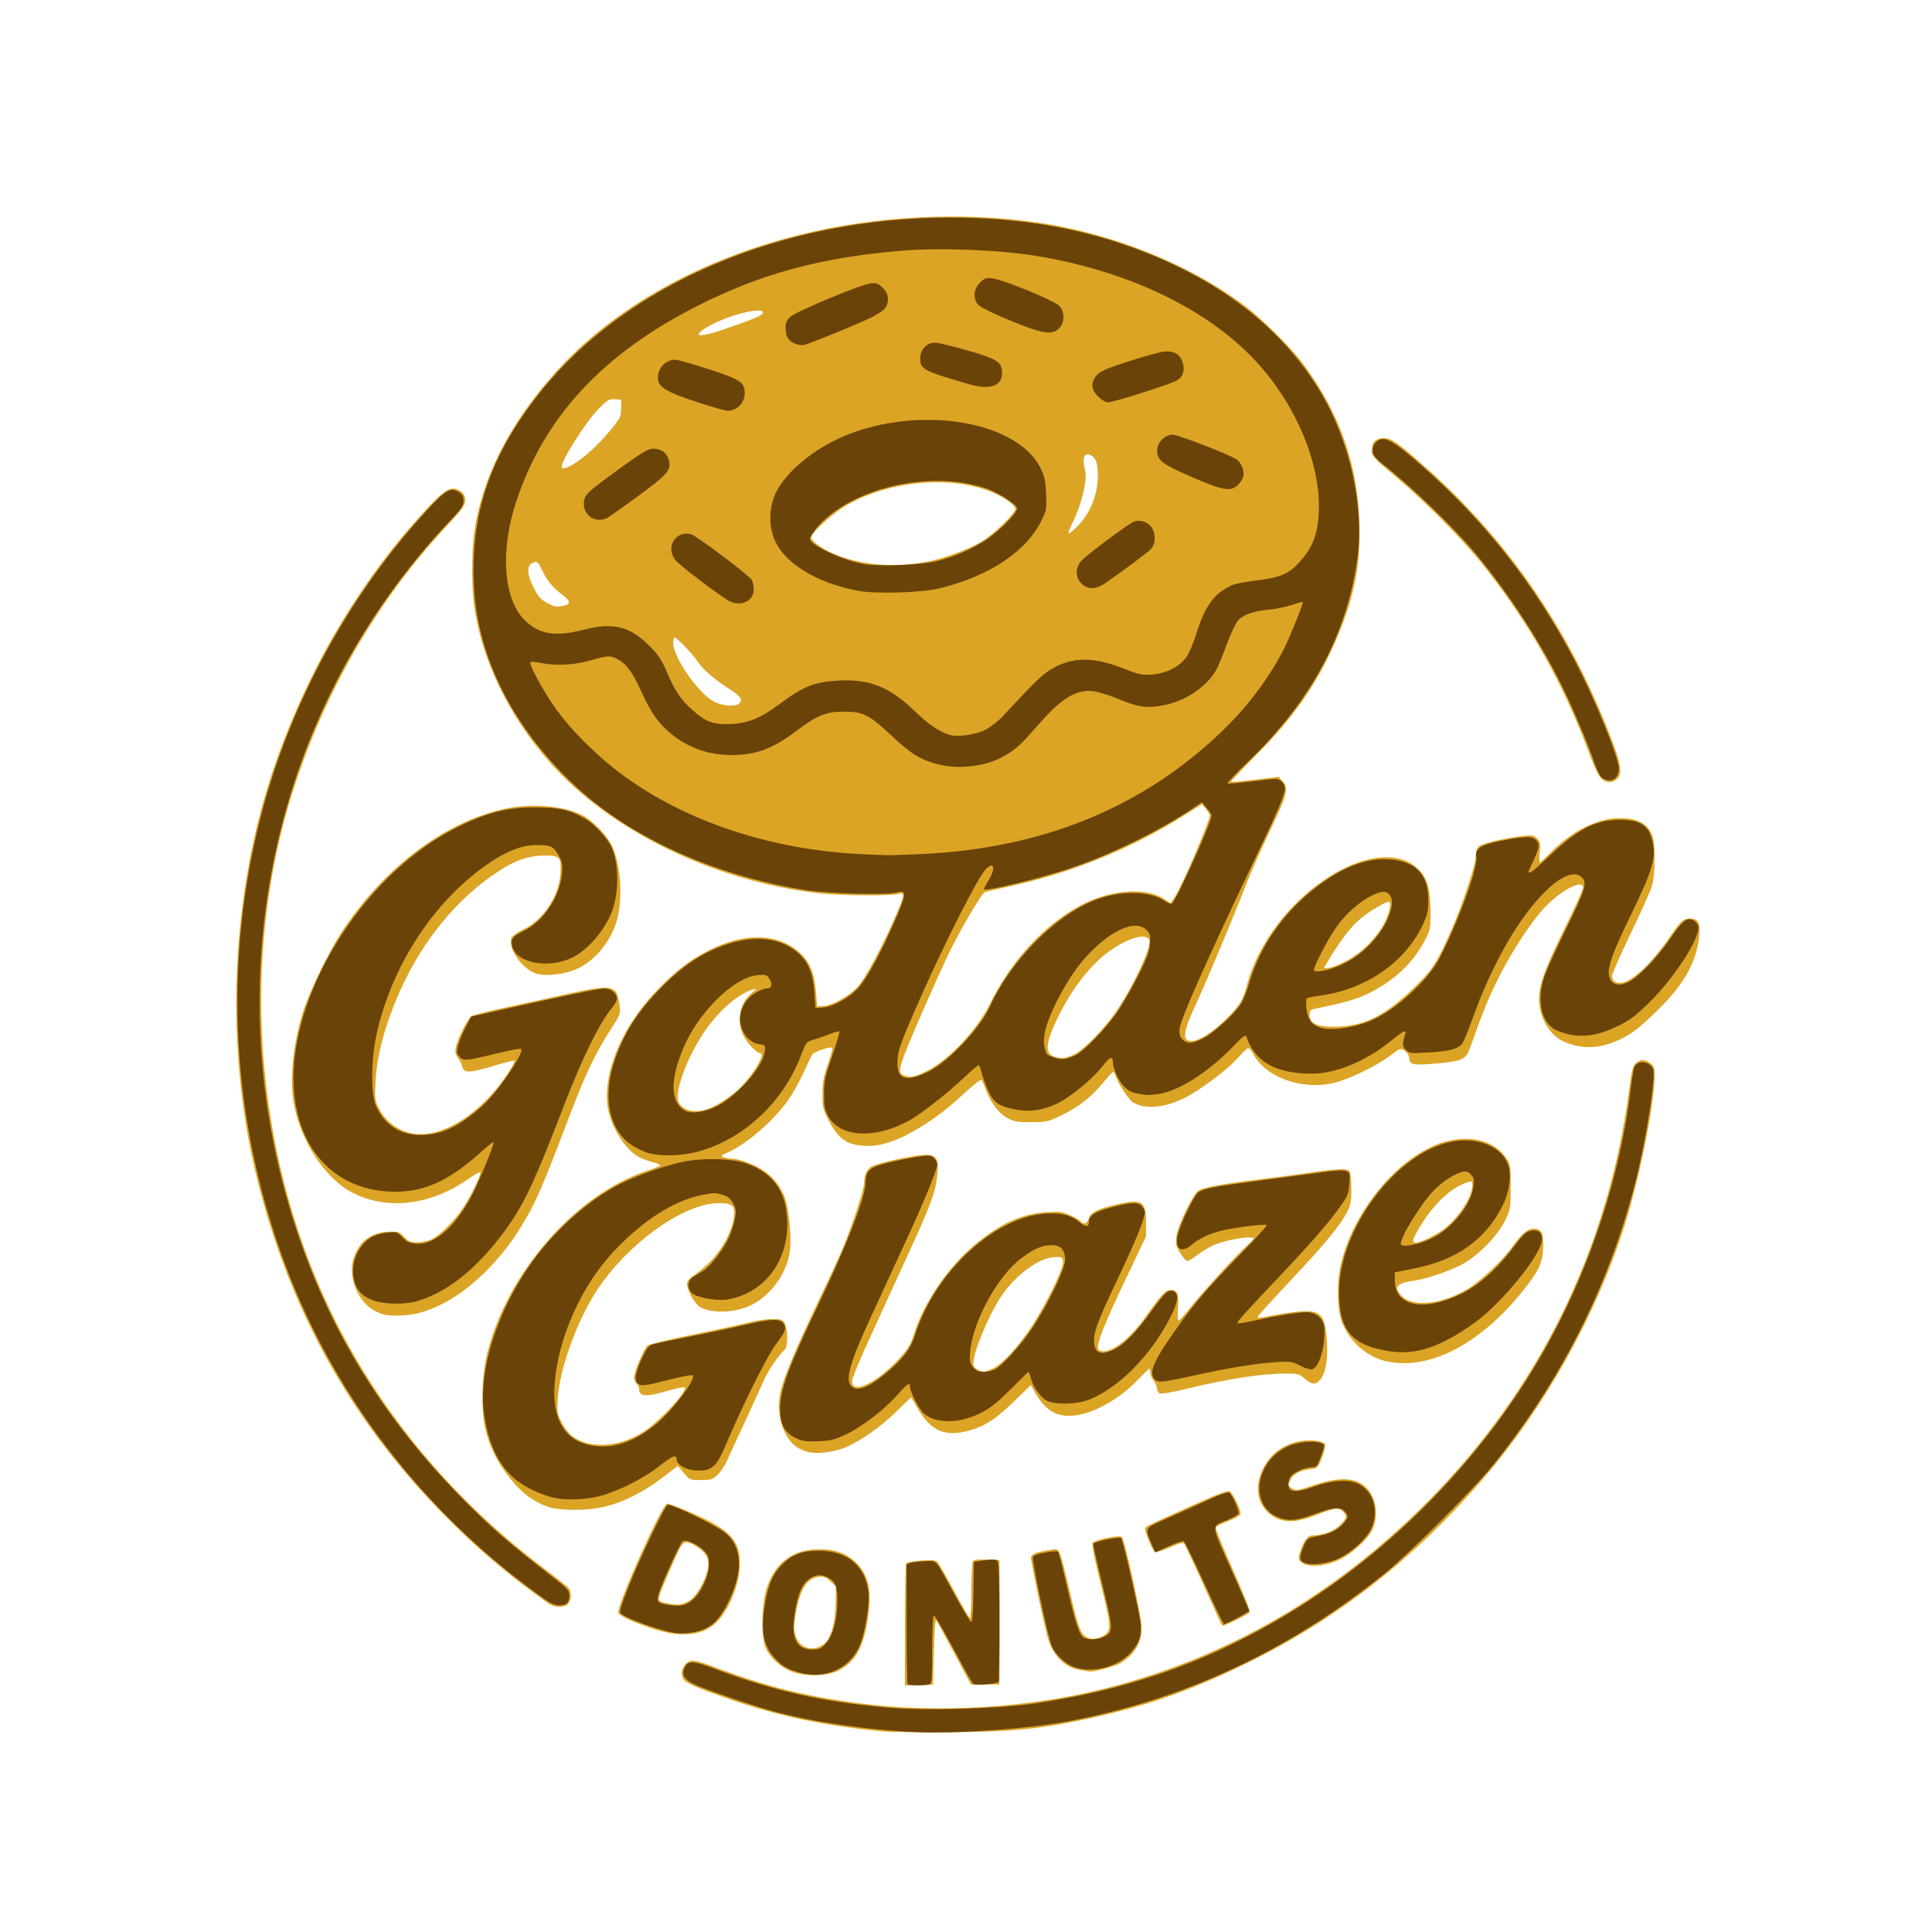 <?xml version="1.0" encoding="UTF-8" standalone="no"?>
<!-- Created with Inkscape (http://www.inkscape.org/) -->

<svg
   width="300mm"
   height="300mm"
   viewBox="0 0 300 300"
   version="1.1"
   id="svg1"
   xml:space="preserve"
   xmlns="http://www.w3.org/2000/svg"
   xmlns:svg="http://www.w3.org/2000/svg"><defs
     id="defs1" /><g
     id="layer1"
     style="display:inline"><g
       id="g1089347"
       style="display:inline"><path
         style="display:inline;fill:#dca424"
         d="m 136.942,268.84 c -8.88,-0.86 -15.936,-2.337 -23.438,-4.907 -4.456,-1.526 -6.565,-2.39 -7.166,-2.934 -0.96,-0.869 -0.375,-2.773 0.955,-3.107 0.441,-0.111 1.558,0.175 3.38,0.865 8.195,3.102 14.121,4.598 22.645,5.717 12.351,1.621 26.441,0.752 38.682,-2.387 18.618,-4.774 35.235,-14.416 49.487,-28.716 17.442,-17.501 28.178,-39.323 31.458,-63.944 0.442,-3.316 0.606,-3.972 1.092,-4.365 0.315,-0.255 0.732,-0.463 0.927,-0.463 0.76,0 1.723,0.65 1.878,1.268 0.625,2.492 -1.896,15.981 -4.561,24.397 -4.438,14.017 -12.455,28.332 -22.15,39.555 -10.601,12.27 -22.491,21.547 -36.303,28.325 -9.267,4.547 -16.124,6.912 -26.023,8.972 -6.736,1.402 -10.628,1.767 -19.883,1.864 -4.729,0.05 -9.671,-0.014 -10.98,-0.141 z m 3.576,-16.454 c 0.002,-5.136 0.091,-9.469 0.198,-9.629 0.107,-0.161 1.169,-0.357 2.36,-0.437 1.805,-0.121 2.229,-0.072 2.545,0.292 0.209,0.24 1.361,2.254 2.56,4.474 1.199,2.22 2.286,4.103 2.416,4.183 0.134,0.083 0.237,-1.714 0.24,-4.169 0.002,-2.373 0.102,-4.47 0.222,-4.658 0.154,-0.243 0.789,-0.32 2.179,-0.265 l 1.961,0.079 v 9.657 9.657 h -2.216 -2.216 l -2.547,-4.767 c -1.401,-2.622 -2.666,-4.943 -2.812,-5.159 -0.183,-0.271 -0.306,1.204 -0.397,4.767 l -0.132,5.159 -2.183,0.077 -2.183,0.077 z m -17.673,7.144 c -1.619,-0.638 -3.164,-2.034 -3.905,-3.528 -0.776,-1.566 -0.73,-6.663 0.085,-9.292 1.176,-3.793 3.756,-5.905 7.478,-6.121 2.583,-0.15 4.51,0.39 6.023,1.685 2.279,1.95 2.926,4.45 2.279,8.804 -0.709,4.777 -1.95,7 -4.663,8.352 -1.811,0.902 -5.145,0.948 -7.297,0.1 z m 5.427,-4.579 c 0.891,-1.019 1.461,-3.365 1.495,-6.158 l 0.031,-2.475 -0.896,-0.803 c -0.751,-0.673 -1.047,-0.779 -1.827,-0.652 -1.828,0.297 -2.829,1.9 -3.481,5.577 -0.388,2.188 -0.349,3.049 0.185,4.119 0.835,1.672 3.194,1.878 4.493,0.392 z m 39.402,4.357 c -2.475,-0.415 -4.302,-2.337 -5.081,-5.345 -0.67,-2.587 -2.5,-11.365 -2.5,-11.991 0,-0.66 0.657,-0.942 3.1,-1.326 1.402,-0.221 1.266,-0.529 2.983,6.758 1.418,6.02 1.73,6.704 3.198,7.027 1.016,0.223 2.584,-0.543 2.79,-1.362 0.224,-0.892 -0.007,-2.161 -1.464,-8.035 -0.816,-3.293 -1.191,-5.27 -1.036,-5.466 0.386,-0.486 4.188,-1.253 4.527,-0.914 0.468,0.468 3.094,12.45 3.097,14.13 0.004,2.291 -1.102,4.118 -3.324,5.491 -0.764,0.472 -4.021,1.348 -4.744,1.275 -0.146,-0.015 -0.842,-0.123 -1.547,-0.242 z m -66.51,-6.465 c -2.838,-0.958 -4.846,-1.869 -5.146,-2.337 -0.458,-0.714 6.611,-16.644 7.545,-17.002 0.369,-0.142 5.558,2.073 7.435,3.173 2.886,1.691 3.884,3.249 3.901,6.088 0.016,2.812 -1.424,6.66 -3.287,8.782 -2.153,2.452 -5.714,2.894 -10.448,1.297 z m 6.11,-4.458 c 0.958,-0.731 2.091,-2.677 2.539,-4.361 0.45,-1.693 -0.001,-2.81 -1.526,-3.777 -2,-1.268 -2.19,-1.165 -3.567,1.942 -2.118,4.779 -2.611,6.084 -2.385,6.31 0.369,0.369 2.273,0.744 3.213,0.633 0.486,-0.058 1.263,-0.394 1.727,-0.747 z m 81.775,2.535 c -1.398,-3.171 -4.902,-10.797 -5.125,-11.154 -0.192,-0.307 -0.582,-0.219 -2.219,0.5 -1.092,0.48 -2.155,0.808 -2.361,0.728 -0.349,-0.134 -1.524,-2.909 -1.524,-3.599 0,-0.343 0.146,-0.416 7.529,-3.728 4.113,-1.845 5.36,-2.302 5.643,-2.067 0.505,0.419 1.645,2.725 1.645,3.327 0,0.367 -0.485,0.691 -1.866,1.247 -1.026,0.413 -1.93,0.855 -2.009,0.982 -0.079,0.127 1.126,3.08 2.678,6.563 1.551,3.483 2.736,6.469 2.633,6.635 -0.167,0.271 -3.823,2.086 -4.2,2.086 -0.084,0 -0.455,-0.685 -0.824,-1.521 z M 85.084,248.947 C 78.629,244.332 73.8,240.206 68.544,234.815 54.289,220.191 44.828,203.041 39.862,182.816 c -5.082,-20.697 -4.014,-44.402 2.895,-64.254 5.185,-14.898 13.23,-28.447 23.452,-39.498 2.77,-2.994 3.77,-3.596 4.956,-2.983 0.417,0.216 0.832,0.585 0.923,0.82 0.45,1.173 0.139,1.737 -2.509,4.554 -10.406,11.066 -18.456,24.648 -23.56,39.752 -9.549,28.255 -6.411,61.848 8.214,87.947 7.422,13.244 17.507,24.739 30.012,34.206 2.063,1.562 3.896,3.023 4.073,3.248 0.486,0.616 0.406,1.985 -0.145,2.484 -0.667,0.604 -2.136,0.534 -3.088,-0.146 z m 117.277,-6.167 c -0.84,-0.473 -0.874,-0.706 -0.324,-2.265 0.481,-1.363 1.09,-2.097 1.741,-2.097 1.582,0 3.33,-0.652 4.271,-1.592 1.144,-1.143 1.194,-1.381 0.446,-2.129 -0.647,-0.647 -1.27,-0.563 -4.095,0.554 -3.381,1.337 -5.532,1.277 -7.29,-0.203 -1.907,-1.604 -2.315,-4.196 -1.074,-6.819 1.186,-2.506 3.354,-4.088 6.171,-4.5 1.523,-0.223 3.384,0.066 3.571,0.554 0.077,0.2 -0.145,1.111 -0.494,2.024 -0.626,1.643 -0.646,1.662 -1.812,1.814 -1.603,0.209 -2.6,0.734 -3.05,1.604 -0.486,0.939 -0.486,0.936 0.236,1.409 0.566,0.371 0.824,0.331 3.359,-0.523 4.66,-1.569 7.432,-1.137 8.913,1.391 0.883,1.507 0.972,3.865 0.207,5.468 -0.745,1.559 -3.12,3.742 -5.119,4.704 -2.09,1.006 -4.49,1.262 -5.659,0.604 z M 85.061,233.967 c -2.251,-0.778 -4.046,-2.124 -5.814,-4.36 -2.064,-2.61 -3.135,-4.717 -3.853,-7.578 -0.746,-2.973 -0.614,-8.458 0.29,-12.028 3.172,-12.539 13.801,-24.619 24.833,-28.222 0.971,-0.317 1.862,-0.665 1.981,-0.773 0.119,-0.108 -0.344,-0.337 -1.028,-0.509 -0.684,-0.172 -1.691,-0.541 -2.238,-0.82 -1.821,-0.929 -3.918,-3.952 -4.651,-6.704 -1.425,-5.35 1.674,-13.292 7.537,-19.316 2.831,-2.909 4.705,-4.372 7.508,-5.86 5.659,-3.005 10.91,-2.997 14.438,0.023 1.587,1.358 2.389,3.21 2.627,6.067 l 0.198,2.377 0.884,-0.042 c 1.425,-0.067 4.113,-1.553 5.401,-2.984 1.226,-1.364 3.82,-6.2 5.856,-10.916 1.498,-3.471 1.531,-3.791 0.361,-3.497 -1.282,0.321 -9.191,0.236 -12.369,-0.134 -16.254,-1.889 -32.288,-9.714 -41.678,-20.34 -6.384,-7.224 -10.622,-16.052 -11.754,-24.481 -0.36,-2.68 -0.356,-8.31 0.007,-10.924 1.209,-8.691 5.433,-17.075 12.649,-25.107 8.995,-10.011 22.277,-17.491 37.997,-21.4 11.805,-2.935 25.216,-3.608 37.042,-1.86 11.654,1.723 23.397,6.46 32.015,12.914 2.726,2.042 7.311,6.619 9.17,9.156 5.579,7.611 8.327,15.415 8.618,24.475 0.216,6.709 -0.791,11.703 -3.724,18.482 -2.86,6.61 -6.488,11.803 -12.395,17.739 -2.158,2.169 -3.875,3.993 -3.815,4.053 0.06,0.06 1.754,-0.09 3.763,-0.333 l 3.654,-0.442 0.633,0.736 c 0.94,1.093 0.699,2.009 -2.023,7.687 -1.317,2.746 -2.927,6.361 -3.579,8.035 -2.222,5.706 -6.203,15.206 -7.866,18.775 -1.948,4.178 -2.193,5.642 -0.968,5.783 1.105,0.127 2.982,-0.946 5.083,-2.907 2.408,-2.247 3.165,-3.374 3.701,-5.51 1.047,-4.174 3.557,-8.577 6.941,-12.175 7.213,-7.667 16.366,-10.242 20.138,-5.666 1.097,1.331 1.489,2.951 1.499,6.197 0.008,2.717 -0.013,2.819 -0.996,4.657 -1.859,3.479 -4.829,6.198 -8.899,8.148 -1.671,0.801 -3.63,1.352 -7.956,2.238 -0.798,0.163 -0.926,0.294 -0.926,0.945 0,1.334 1.091,1.871 3.791,1.867 4.463,-0.008 7.723,-1.576 12.231,-5.884 3.044,-2.909 3.684,-3.892 6.074,-9.325 1.668,-3.793 3.702,-9.967 3.702,-11.239 0,-0.757 0.16,-1.26 0.5,-1.567 0.513,-0.464 3.936,-1.269 6.825,-1.604 1.46,-0.17 1.683,-0.13 2.207,0.395 0.518,0.518 0.564,0.756 0.407,2.14 -0.097,0.856 -0.093,1.557 0.008,1.557 0.101,0 0.911,-0.735 1.799,-1.633 3.251,-3.288 7.197,-5.235 10.611,-5.235 2.853,3.6e-4 4.46,0.902 5.122,2.872 0.446,1.328 0.379,6.02 -0.109,7.664 -0.226,0.761 -1.714,4.086 -3.307,7.388 -1.593,3.303 -2.896,6.259 -2.896,6.569 0,0.83 0.653,1.253 1.633,1.057 1.724,-0.345 4.758,-3.298 7.412,-7.217 1.563,-2.308 2.037,-2.735 3.033,-2.735 1.434,0 1.757,0.778 1.382,3.334 -0.552,3.763 -2.42,6.984 -6.231,10.743 -2.962,2.922 -4.02,3.745 -6.064,4.721 -3.021,1.442 -5.851,1.543 -8.64,0.309 -2.067,-0.914 -3.625,-3.37 -3.84,-6.055 -0.19,-2.362 0.687,-4.903 4.032,-11.689 1.532,-3.107 2.785,-5.875 2.785,-6.152 0,-1.349 -3.19,0.239 -5.787,2.881 -2.152,2.189 -5.342,7.065 -7.538,11.522 -1.485,3.015 -2.305,5.05 -4.313,10.699 -0.551,1.552 -1.285,1.859 -5.25,2.198 -3.589,0.307 -4.092,0.195 -4.108,-0.913 -0.005,-0.31 -0.308,-0.781 -0.674,-1.048 -0.665,-0.485 -0.668,-0.484 -2.175,0.661 -2.214,1.683 -6.634,3.822 -8.972,4.342 -4.93,1.097 -10.454,-0.908 -12.385,-4.494 -0.282,-0.523 -0.634,-0.95 -0.783,-0.948 -0.149,0.002 -0.838,0.65 -1.531,1.441 -1.641,1.871 -5.979,5.128 -8.44,6.337 -3.17,1.557 -6.19,1.781 -8.004,0.592 -0.641,-0.42 -2.302,-2.986 -2.657,-4.105 -0.099,-0.311 -0.26,-0.564 -0.36,-0.563 -0.099,0.001 -0.776,0.73 -1.504,1.619 -1.84,2.249 -3.848,3.829 -6.482,5.1 -2.148,1.036 -2.362,1.085 -4.763,1.085 -2.192,0 -2.666,-0.085 -3.704,-0.665 -1.317,-0.735 -2.595,-2.435 -3.327,-4.422 -0.256,-0.695 -0.546,-1.358 -0.646,-1.474 -0.099,-0.116 -1.062,0.602 -2.139,1.595 -2.75,2.536 -4.311,3.782 -6.524,5.21 -4.376,2.824 -7.495,3.814 -10.493,3.331 -2.092,-0.337 -3.19,-1.245 -4.507,-3.724 -0.983,-1.851 -1.044,-2.101 -1.039,-4.216 0.005,-1.827 0.161,-2.692 0.832,-4.613 0.454,-1.3 0.774,-2.448 0.71,-2.551 -0.19,-0.308 -2.877,0.585 -3.153,1.048 -0.14,0.235 -0.751,1.525 -1.358,2.865 -0.607,1.34 -1.68,3.245 -2.384,4.233 -2.349,3.294 -6.529,6.879 -9.496,8.146 -0.935,0.399 -0.997,0.477 -0.529,0.671 0.291,0.12 0.912,0.227 1.379,0.237 1.234,0.027 3.726,1.014 5.128,2.031 1.4,1.016 2.506,2.5 3.06,4.107 0.558,1.62 0.963,5.349 0.821,7.573 -0.229,3.609 -2.82,7.446 -6.096,9.033 -2.389,1.156 -5.788,1.33 -7.757,0.395 -0.952,-0.452 -2.318,-2.865 -2.178,-3.848 0.052,-0.365 0.457,-0.827 1.006,-1.145 0.505,-0.293 1.647,-1.252 2.537,-2.13 1.868,-1.843 3.447,-4.775 3.709,-6.889 0.227,-1.826 -0.189,-2.23 -2.298,-2.23 -5.767,0 -15.048,6.912 -19.638,14.626 -2.786,4.683 -5.107,11.394 -5.391,15.588 -0.144,2.134 -0.103,2.407 0.565,3.773 0.396,0.81 1.122,1.779 1.614,2.154 2.728,2.081 7.331,1.817 11.129,-0.637 2.473,-1.598 6.707,-6.133 6.418,-6.873 -0.051,-0.13 -1.224,0.095 -2.606,0.5 -3.49,1.023 -4.498,0.953 -4.498,-0.311 0,-0.244 -0.179,-0.592 -0.397,-0.773 -0.218,-0.181 -0.397,-0.615 -0.397,-0.964 0,-0.827 1.525,-4.454 2.082,-4.952 0.239,-0.213 3.427,-0.988 7.129,-1.733 3.684,-0.741 7.605,-1.585 8.715,-1.876 1.109,-0.291 2.706,-0.528 3.549,-0.528 1.304,0 1.585,0.088 1.895,0.595 0.553,0.907 0.561,3.74 0.011,4.196 -0.776,0.644 -2.51,3.148 -3.064,4.425 -0.448,1.033 -4.289,9.379 -6.055,13.157 -0.276,0.591 -0.867,1.424 -1.314,1.852 -0.73,0.7 -0.987,0.778 -2.553,0.778 -1.717,0 -1.754,-0.015 -2.663,-1.097 l -0.922,-1.097 -2.413,1.841 c -2.851,2.176 -5.88,3.717 -8.753,4.451 -2.72,0.696 -7.089,0.72 -9.028,0.049 z m 24.987,-61.813 c 1.387,-0.489 3.863,-2.183 5.106,-3.494 2.113,-2.227 3.74,-5.119 2.88,-5.119 -0.539,0 -2.095,-1.646 -2.627,-2.778 -1.096,-2.331 -0.534,-5.072 1.354,-6.609 0.793,-0.646 0.811,-0.69 0.206,-0.52 -2.122,0.597 -4.876,2.88 -7.11,5.894 -2.861,3.86 -5.242,10.024 -4.483,11.607 0.655,1.366 2.533,1.775 4.675,1.02 z m 33.804,-5.824 c 3.517,-1.768 7.82,-6.33 9.863,-10.456 3.17,-6.401 7.822,-11.611 13.246,-14.833 4.778,-2.839 10.762,-3.458 13.831,-1.432 l 0.988,0.652 0.709,-1.123 c 1.209,-1.916 5.418,-11.771 5.375,-12.588 -0.005,-0.1 -0.282,-0.516 -0.615,-0.922 l -0.605,-0.74 -3.023,1.886 c -8.287,5.17 -17.389,8.828 -27.255,10.954 -1.686,0.363 -3.243,0.729 -3.461,0.813 -0.449,0.172 -3.55,5.412 -5.323,8.993 -1.5,3.029 -5.802,12.781 -6.97,15.799 -1.055,2.725 -1.103,3.316 -0.297,3.64 1.03,0.414 1.663,0.299 3.536,-0.643 z m 22.837,-2.538 c 1.467,-0.666 4.725,-3.958 6.548,-6.618 2.707,-3.949 5.612,-10.172 5.223,-11.188 -0.447,-1.166 -3.134,-0.434 -6.129,1.669 -2.886,2.027 -5.844,5.799 -7.996,10.198 -2.367,4.838 -2.221,6.276 0.653,6.44 0.291,0.017 1.057,-0.209 1.701,-0.502 z m 42.107,-14.451 c 3.433,-1.717 6.423,-5.288 6.998,-8.355 0.238,-1.271 0.028,-1.267 -2.215,0.043 -2.898,1.693 -4.586,3.578 -7.423,8.291 l -0.597,0.992 h 0.647 c 0.356,0 1.522,-0.437 2.59,-0.972 z m -93.949,-40.168 c 0.518,-0.624 0.17,-1.061 -1.898,-2.386 -2.113,-1.355 -3.981,-3.013 -4.717,-4.19 -0.594,-0.949 -3.148,-3.614 -3.464,-3.614 -0.13,0 -0.237,0.401 -0.237,0.89 0,2.196 3.987,7.887 6.372,9.094 1.374,0.696 3.447,0.804 3.944,0.205 z M 87.565,94.055 C 88.652,93.838 88.609,93.35 87.421,92.446 85.936,91.314 85.062,90.309 84.396,88.964 83.479,87.115 83.421,87.062 82.683,87.399 c -0.939,0.428 -0.859,1.858 0.219,3.934 0.682,1.313 1.102,1.784 2.026,2.272 1.271,0.671 1.413,0.695 2.637,0.45 z m 56.654,-6.887 c 2.506,-0.506 6.118,-1.852 8.116,-3.024 1.971,-1.156 5.453,-4.55 5.33,-5.195 -0.049,-0.259 -0.656,-0.851 -1.347,-1.314 -5.866,-3.929 -17.024,-3.594 -24.725,0.742 -2.111,1.189 -5.63,4.356 -5.63,5.069 0,0.527 1.535,1.668 3.289,2.443 4.252,1.88 9.688,2.345 14.967,1.279 z m 23.234,-5.599 c 1.869,-1.921 3.003,-4.809 3.021,-7.694 0.012,-1.867 -0.29,-2.758 -1.074,-3.178 -1.054,-0.564 -1.417,0.449 -0.885,2.465 0.353,1.336 -0.609,5.3 -1.917,7.896 -0.495,0.982 -0.784,1.786 -0.642,1.786 0.142,0 0.815,-0.573 1.497,-1.274 z M 89.586,71.724 c 1.704,-1.167 3.64,-3.007 5.306,-5.044 1.435,-1.754 1.55,-1.994 1.559,-3.25 l 0.009,-1.357 -0.972,-0.081 c -0.869,-0.072 -1.124,0.071 -2.409,1.356 -2.193,2.193 -6.323,8.777 -5.821,9.279 0.253,0.253 1.143,-0.093 2.326,-0.904 z M 112.601,51.072 c 5.332,-1.85 6.086,-2.195 5.802,-2.654 -0.477,-0.772 -6.166,0.823 -8.725,2.446 -2.363,1.498 -1.063,1.591 2.923,0.208 z m 12.451,174.267 c -1.605,-0.596 -2.327,-1.258 -3.179,-2.914 -0.913,-1.775 -1.164,-4.053 -0.69,-6.266 0.461,-2.151 2.404,-6.82 5.755,-13.819 1.662,-3.472 3.422,-7.282 3.913,-8.467 1.476,-3.567 3.315,-9.173 3.315,-10.107 0,-1.211 0.395,-2.133 1.113,-2.602 0.652,-0.426 4.549,-1.36 7.191,-1.723 2.91,-0.401 3.426,0.158 3.043,3.296 -0.319,2.615 -1.078,4.61 -4.926,12.951 -1.678,3.638 -3.258,7.091 -3.51,7.673 -0.252,0.582 -1.427,3.161 -2.611,5.732 -1.184,2.57 -2.152,4.985 -2.152,5.366 0,2.204 4.028,0.186 7.609,-3.813 1.064,-1.188 1.522,-1.979 1.949,-3.361 1.605,-5.201 5.526,-10.847 10.04,-14.459 3.743,-2.995 6.849,-4.346 10.567,-4.597 1.955,-0.132 2.432,-0.074 3.63,0.441 0.758,0.326 1.516,0.759 1.684,0.961 0.486,0.585 0.961,0.43 1.253,-0.409 0.339,-0.971 1.28,-1.464 4.07,-2.133 4.236,-1.015 4.839,-0.674 4.839,2.743 v 2.159 l -3.211,6.743 c -3.237,6.799 -4.504,10.009 -4.231,10.721 0.082,0.213 0.42,0.385 0.752,0.382 1.728,-0.017 4.235,-2.041 6.577,-5.311 2.656,-3.709 3.124,-4.208 3.941,-4.208 1.077,0 1.305,0.578 1.132,2.869 -0.097,1.288 -0.055,1.93 0.122,1.863 0.149,-0.056 1.03,-1.051 1.959,-2.21 1.939,-2.421 7.019,-7.971 8.726,-9.533 1.089,-0.997 1.12,-1.063 0.537,-1.147 -0.899,-0.128 -3.823,0.425 -5.411,1.024 -0.753,0.284 -1.996,0.993 -2.763,1.576 -0.767,0.583 -1.541,1.056 -1.72,1.051 -0.179,-0.005 -0.667,-0.549 -1.085,-1.208 -0.648,-1.023 -0.741,-1.393 -0.632,-2.526 0.153,-1.594 2.571,-6.649 3.453,-7.22 0.731,-0.473 3.789,-1.029 9.58,-1.74 2.474,-0.304 6.082,-0.784 8.018,-1.068 4.072,-0.597 5.377,-0.641 5.82,-0.198 0.2,0.2 0.317,1.202 0.317,2.712 -5e-5,2.103 -0.089,2.562 -0.728,3.768 -1.111,2.097 -3.753,5.272 -9.027,10.849 -2.639,2.79 -4.798,5.189 -4.798,5.331 0,0.158 0.591,0.123 1.521,-0.09 0.837,-0.192 2.621,-0.489 3.965,-0.66 4.237,-0.54 4.979,0.083 5.263,4.42 0.192,2.928 -0.142,4.928 -1.004,6.025 -0.687,0.873 -1.326,0.839 -2.428,-0.129 -0.841,-0.739 -1.049,-0.794 -2.993,-0.794 -3.683,0 -8.991,0.826 -15.59,2.426 -1.904,0.462 -3.66,0.763 -3.903,0.67 -0.243,-0.093 -0.441,-0.422 -0.441,-0.731 0,-0.309 -0.238,-0.865 -0.529,-1.235 -0.291,-0.37 -0.529,-0.954 -0.529,-1.298 0,-0.344 -0.05,-0.626 -0.11,-0.626 -0.061,0 -0.862,0.783 -1.782,1.741 -2.878,2.997 -6.768,5.204 -9.8,5.56 -2.736,0.321 -4.539,-0.69 -6.112,-3.427 l -0.738,-1.285 -2.486,2.405 c -2.909,2.814 -4.408,3.828 -6.715,4.541 -4.065,1.256 -6.344,0.288 -8.558,-3.635 -0.435,-0.771 -0.812,-1.402 -0.838,-1.402 -0.026,0 -1.062,0.999 -2.303,2.22 -2.498,2.459 -5.926,4.82 -8.236,5.673 -2.053,0.758 -4.555,0.953 -5.885,0.459 z m 29.089,-12.82 c 1.472,-0.678 3.986,-3.402 6.059,-6.565 2.287,-3.491 4.988,-9.061 4.874,-10.053 -0.08,-0.7 -0.155,-0.74 -1.297,-0.704 -2.401,0.077 -5.993,2.693 -8.238,5.998 -2.194,3.23 -4.792,9.733 -4.349,10.886 0.151,0.394 1.034,0.889 1.628,0.914 0.146,0.006 0.741,-0.208 1.323,-0.476 z m 60.722,-1.246 c -2.797,-0.743 -5.328,-3.059 -6.477,-5.928 -0.774,-1.932 -0.851,-6.213 -0.163,-9.095 1.778,-7.446 7.53,-14.98 13.795,-18.066 4.599,-2.265 9.604,-1.618 11.782,1.523 0.761,1.098 0.775,1.183 0.775,4.586 0,3.4 -0.017,3.503 -0.888,5.272 -1.201,2.439 -4.27,5.529 -6.785,6.83 -2.064,1.068 -5.396,2.182 -7.408,2.478 -2.644,0.388 -3.122,0.975 -1.882,2.314 1.732,1.869 6.256,1.396 10.345,-1.082 2.002,-1.213 5.401,-4.447 6.937,-6.598 1.418,-1.986 2.289,-2.714 3.247,-2.714 1.235,0 1.579,0.681 1.488,2.942 -0.096,2.382 -0.682,3.619 -3.206,6.77 -6.763,8.445 -14.938,12.528 -21.56,10.768 z m 8.972,-20.158 c 2.359,-1.606 4.777,-5.155 4.784,-7.021 0.002,-0.65 -0.073,-0.722 -0.593,-0.565 -2.518,0.762 -5.129,3.115 -7.306,6.584 -1.758,2.803 -1.703,3.289 0.286,2.518 0.769,-0.298 2.042,-0.98 2.829,-1.516 z M 58.289,203.606 c -2.516,-1.254 -4.184,-4.935 -3.509,-7.747 0.687,-2.864 2.705,-4.527 5.593,-4.607 1.469,-0.041 1.643,0.018 2.38,0.807 0.666,0.713 0.987,0.851 1.981,0.851 0.652,0 1.6,-0.173 2.106,-0.385 1.298,-0.542 3.643,-2.842 5.038,-4.941 1.244,-1.871 2.84,-5.142 2.703,-5.541 -0.044,-0.129 -0.854,0.314 -1.8,0.982 -5.812,4.11 -12.562,4.952 -17.938,2.238 -4.448,-2.246 -8.384,-8.349 -9.318,-14.451 -0.558,-3.643 0.075,-9.168 1.591,-13.887 0.972,-3.026 3.924,-9.123 5.829,-12.039 6.486,-9.927 15.615,-16.951 24.934,-19.186 4.253,-1.02 9.506,-0.658 12.485,0.859 1.705,0.869 3.971,3.221 4.727,4.909 1.15,2.567 1.55,6.731 0.98,10.213 -0.587,3.585 -3.153,7.137 -6.262,8.667 -2.008,0.988 -5.25,1.346 -6.771,0.747 -2.145,-0.844 -4.195,-3.914 -3.631,-5.439 0.118,-0.319 0.912,-0.886 1.9,-1.358 3.031,-1.448 5.452,-5.076 5.7,-8.542 0.189,-2.641 -0.037,-2.909 -2.452,-2.909 -2.183,0 -4.112,0.591 -6.351,1.946 -6.097,3.69 -11.603,9.92 -15.198,17.196 -2.764,5.594 -4.456,11.298 -4.682,15.783 -0.151,2.986 -0.139,3.07 0.614,4.493 0.929,1.754 2.508,3.024 4.471,3.594 4.764,1.385 11.66,-2.943 15.963,-10.02 0.337,-0.553 0.557,-1.061 0.49,-1.128 -0.067,-0.067 -1.122,0.179 -2.345,0.547 -3.819,1.148 -4.901,1.338 -5.377,0.943 -0.23,-0.191 -0.418,-0.516 -0.418,-0.722 0,-0.206 -0.253,-0.718 -0.563,-1.136 -0.427,-0.578 -0.522,-0.976 -0.395,-1.654 0.248,-1.32 1.902,-4.627 2.465,-4.929 0.268,-0.144 2.391,-0.679 4.716,-1.19 2.325,-0.511 6.766,-1.485 9.868,-2.166 7.415,-1.627 7.966,-1.518 8.383,1.662 0.18,1.37 0.158,1.43 -1.397,3.836 -2.315,3.58 -3.957,7.034 -6.385,13.425 -4.282,11.271 -5.151,13.263 -7.445,17.066 -3.274,5.425 -8.206,10.184 -12.77,12.319 -2.436,1.14 -4.208,1.565 -6.545,1.568 -1.621,0.003 -2.257,-0.126 -3.365,-0.678 z M 248.639,120.877 c -0.39,-0.358 -1.094,-1.806 -1.77,-3.638 -4.109,-11.146 -9.427,-20.579 -16.774,-29.753 -3.079,-3.844 -8.968,-9.782 -13.315,-13.423 -3.629,-3.041 -3.77,-3.196 -3.77,-4.159 0,-1.248 0.64,-1.876 1.913,-1.876 1.131,0 2.25,0.793 6.633,4.704 12.714,11.342 22.067,24.99 28.508,41.598 1.649,4.251 1.896,5.764 1.076,6.584 -0.725,0.725 -1.688,0.712 -2.502,-0.035 z"
         id="path1089349" /><path
         style="display:inline;fill:#6a4308"
         d="m 142.102,268.952 c -7.684,-0.352 -16.147,-1.6 -22.225,-3.278 -3.302,-0.911 -10.622,-3.429 -12.171,-4.187 -1.558,-0.762 -1.943,-1.538 -1.332,-2.68 0.504,-0.942 1.345,-0.903 4.261,0.196 9.444,3.56 16.791,5.222 27.23,6.158 5.774,0.518 17.266,0.179 23.017,-0.678 13.822,-2.06 25.263,-5.953 36.782,-12.517 15.793,-8.998 29.746,-22.406 39.598,-38.049 8.376,-13.299 14.157,-29.567 15.966,-44.929 0.17,-1.442 0.413,-2.898 0.541,-3.234 0.442,-1.164 2.244,-1.052 2.903,0.18 0.524,0.979 -1.086,11.258 -2.804,17.903 -4.081,15.787 -11.367,30.294 -21.763,43.336 -3.245,4.071 -13.267,14.098 -17.376,17.384 -14.786,11.828 -30.732,19.272 -48.567,22.672 -6.433,1.226 -17.536,2.021 -24.061,1.722 z m -1.147,-7.427 c -0.097,-0.097 -0.176,-4.327 -0.176,-9.399 v -9.223 l 0.595,-0.212 c 0.327,-0.117 1.335,-0.236 2.239,-0.265 1.927,-0.061 1.464,-0.584 4.649,5.241 1.23,2.249 2.369,4.133 2.53,4.187 0.205,0.069 0.315,-1.314 0.365,-4.619 l 0.072,-4.716 1.668,-0.237 c 1.217,-0.173 1.753,-0.152 1.984,0.079 0.234,0.234 0.317,2.714 0.317,9.457 0,5.027 -0.059,9.232 -0.132,9.344 -0.188,0.291 -3.513,0.588 -3.864,0.345 -0.161,-0.111 -0.803,-1.155 -1.427,-2.319 -3.157,-5.887 -4.561,-8.334 -4.783,-8.334 -0.141,0 -0.244,2.223 -0.244,5.263 0,4.555 -0.056,5.285 -0.419,5.424 -0.565,0.217 -3.153,0.205 -3.374,-0.016 z m -16.784,-1.805 c -1.963,-0.552 -2.736,-1.001 -3.863,-2.249 -1.735,-1.921 -2.18,-4.049 -1.622,-7.766 0.522,-3.479 1.241,-5.228 2.782,-6.769 1.561,-1.561 3.095,-2.138 5.684,-2.138 4.457,0 7.284,2.407 7.703,6.556 0.176,1.746 -0.452,5.75 -1.227,7.82 -1.42,3.793 -5.373,5.693 -9.458,4.545 z m 4.033,-4.475 c 1.089,-1.155 1.773,-3.549 1.822,-6.384 0.044,-2.512 -0.293,-3.346 -1.601,-3.967 -1.16,-0.55 -2.23,-0.318 -3.255,0.707 -0.882,0.882 -1.44,2.533 -1.852,5.478 -0.479,3.423 0.445,5.066 2.847,5.066 1.011,0 1.318,-0.136 2.039,-0.9 z m 38.749,3.682 c -1.417,-0.456 -3.052,-1.943 -3.616,-3.288 -0.664,-1.583 -3.192,-13.616 -2.931,-13.951 0.314,-0.404 3.639,-1.021 3.895,-0.723 0.11,0.128 0.714,2.494 1.343,5.259 1.301,5.722 1.95,7.694 2.655,8.071 1.174,0.628 3.688,0.048 4.067,-0.939 0.318,-0.829 0.142,-1.894 -1.271,-7.661 -0.784,-3.201 -1.376,-5.9 -1.316,-5.997 0.211,-0.342 4.076,-1.119 4.306,-0.866 0.216,0.239 1.583,5.991 2.679,11.277 0.701,3.378 0.458,4.676 -1.222,6.545 -1.933,2.15 -5.794,3.172 -8.587,2.273 z m -62.025,-5.345 c -2.453,-0.362 -7.953,-2.347 -8.572,-3.093 -0.191,-0.23 0.192,-1.475 1.318,-4.28 1.877,-4.677 5.657,-12.554 6.024,-12.554 0.839,0 7.047,3.001 8.695,4.203 2.766,2.018 3.088,5.791 0.894,10.486 -1.185,2.536 -2.284,3.857 -3.798,4.566 -1.197,0.56 -3.26,0.864 -4.561,0.672 z m 2.61,-5.149 c 1.326,-1.093 2.55,-3.745 2.55,-5.524 0,-1.24 -0.097,-1.478 -0.922,-2.255 -0.955,-0.901 -2.549,-1.589 -3.148,-1.359 -0.189,0.073 -1.209,2.12 -2.266,4.551 -2.175,5.001 -2.174,5.038 0.144,5.377 1.822,0.266 2.555,0.107 3.642,-0.79 z m 79.439,-2.629 c -1.585,-3.505 -3.02,-6.426 -3.189,-6.491 -0.169,-0.065 -1.228,0.302 -2.354,0.814 l -2.046,0.933 -0.538,-1.255 c -1.103,-2.572 -1.144,-2.486 1.791,-3.768 1.433,-0.626 4.258,-1.895 6.278,-2.821 2.525,-1.157 3.771,-1.602 3.986,-1.424 0.498,0.413 1.554,2.847 1.405,3.237 -0.075,0.195 -0.835,0.637 -1.69,0.983 -2.615,1.057 -2.652,0.518 0.527,7.616 1.552,3.465 2.821,6.388 2.818,6.495 -0.004,0.199 -3.526,2.054 -3.9,2.054 -0.113,0 -1.502,-2.868 -3.087,-6.373 z M 83.075,247.245 C 64.061,233.286 50.129,214.248 42.837,192.258 c -7.017,-21.159 -7.864,-43.524 -2.463,-64.964 4.543,-18.03 14.073,-35.485 26.673,-48.853 2.11,-2.239 2.954,-2.704 3.953,-2.178 0.779,0.41 0.978,0.742 0.983,1.64 0.003,0.572 -0.476,1.253 -2.048,2.91 -12.563,13.244 -21.614,29.586 -26.142,47.202 -5.129,19.954 -4.595,40.87 1.552,60.795 5.268,17.076 14.051,31.498 27.156,44.594 4.216,4.213 6.638,6.296 13.592,11.694 2.065,1.603 2.298,1.872 2.298,2.659 0,1.129 -0.405,1.511 -1.599,1.511 -0.785,0 -1.476,-0.376 -3.717,-2.021 z m 119.418,-4.588 c -0.732,-0.312 -0.75,-0.924 -0.073,-2.503 0.571,-1.333 0.536,-1.31 2.703,-1.736 1.644,-0.323 2.917,-1.061 3.737,-2.168 0.5,-0.675 0.504,-0.748 0.084,-1.389 -0.62,-0.947 -1.782,-0.887 -4.815,0.249 -2.799,1.048 -4.224,1.151 -5.834,0.42 -4.512,-2.049 -3.169,-9.124 2.107,-11.098 2.117,-0.792 5.2,-0.732 5.2,0.102 0,0.188 -0.255,1.008 -0.566,1.821 -0.518,1.354 -0.635,1.479 -1.389,1.485 -1.094,0.008 -2.958,0.875 -3.315,1.542 -0.418,0.78 -0.349,1.811 0.133,1.996 0.774,0.297 1.58,0.165 3.828,-0.628 2.5,-0.882 4.975,-1.049 6.412,-0.435 2.538,1.086 3.52,4.303 2.178,7.132 -0.694,1.462 -2.942,3.53 -4.872,4.481 -1.805,0.89 -4.348,1.225 -5.516,0.728 z M 86.539,232.679 c -1.451,-0.243 -3.395,-0.998 -5.078,-1.972 -3.432,-1.987 -5.515,-5.678 -6.292,-11.15 -0.973,-6.857 2.168,-16.496 7.876,-24.164 3.491,-4.689 8.346,-8.967 12.928,-11.39 2.726,-1.441 7.763,-3.197 10.63,-3.704 3.042,-0.538 7.289,-0.366 9.36,0.379 4.233,1.523 6.296,4.616 6.292,9.436 -0.006,6.066 -3.843,10.82 -9.427,11.681 -1.614,0.249 -4.774,-0.35 -5.402,-1.024 -0.765,-0.821 -0.669,-1.934 0.213,-2.474 0.4,-0.245 1.122,-0.694 1.603,-0.998 1.088,-0.686 3.097,-3.284 3.926,-5.075 0.343,-0.741 0.758,-2.015 0.921,-2.83 0.264,-1.312 0.238,-1.596 -0.221,-2.488 -0.405,-0.787 -0.774,-1.089 -1.687,-1.384 -1.029,-0.332 -1.417,-0.326 -3.24,0.051 -4.396,0.908 -9.119,3.937 -13.653,8.755 -4.975,5.286 -8.587,13.34 -9.154,20.411 -0.452,5.638 1.539,9 5.759,9.723 3.36,0.575 6.705,-0.565 10.124,-3.45 2.556,-2.157 5.996,-6.752 5.57,-7.441 -0.08,-0.129 -1.722,0.17 -3.65,0.665 -3.837,0.985 -4.436,1.056 -4.91,0.582 -0.537,-0.537 -0.357,-1.683 0.594,-3.77 0.618,-1.357 1.108,-2.074 1.521,-2.23 0.335,-0.126 2.872,-0.669 5.637,-1.205 2.765,-0.536 6.785,-1.39 8.934,-1.897 4.18,-0.986 5.536,-1.001 6.037,-0.065 0.369,0.689 0.184,1.151 -1.205,3.004 -1.434,1.912 -5.078,9.195 -7.744,15.476 -1.621,3.819 -2.31,4.398 -4.966,4.178 -1.469,-0.122 -2.775,-0.919 -2.775,-1.695 0,-0.812 -0.676,-0.561 -2.575,0.955 -2.462,1.965 -6.597,4.054 -9.44,4.768 -1.933,0.486 -4.763,0.635 -6.506,0.343 z m 37.174,-9.295 c -1.894,-0.898 -2.564,-2.117 -2.57,-4.678 -0.008,-2.901 1.243,-6.315 5.815,-15.875 4.628,-9.678 7.471,-17.043 7.471,-19.356 0,-1.712 0.691,-2.28 3.605,-2.964 1.304,-0.306 3.286,-0.699 4.404,-0.873 1.86,-0.289 2.078,-0.275 2.568,0.168 0.294,0.266 0.535,0.707 0.535,0.978 0,0.822 -2.166,6.087 -5.152,12.521 -1.553,3.347 -3.941,8.526 -5.307,11.509 -3.157,6.896 -3.864,9.453 -2.884,10.432 0.875,0.875 2.541,0.285 5.148,-1.821 2.685,-2.17 4.053,-3.93 4.738,-6.098 3.212,-10.168 12.925,-18.894 21.053,-18.914 2.061,-0.005 3.172,0.329 4.416,1.329 1.045,0.84 1.535,0.841 1.535,0.004 0,-1 0.885,-1.581 3.44,-2.257 3.334,-0.883 4.348,-0.877 4.943,0.031 0.441,0.673 0.431,0.772 -0.263,2.787 -0.396,1.149 -1.863,4.496 -3.259,7.438 -3.347,7.054 -4.067,8.883 -4.067,10.335 0,2.035 0.983,2.493 3.126,1.456 1.585,-0.767 3.493,-2.731 5.812,-5.981 1.975,-2.768 2.616,-3.357 3.348,-3.077 1.123,0.431 0.716,2.186 -1.314,5.658 -3.013,5.154 -7.301,9.297 -11.501,11.114 -2.033,0.879 -5.931,0.938 -7.056,0.106 -0.987,-0.729 -1.875,-2.063 -2.215,-3.323 -0.151,-0.56 -0.311,-1.018 -0.356,-1.018 -0.045,0 -1.32,1.233 -2.834,2.739 -2.208,2.198 -3.155,2.937 -4.791,3.739 -3.159,1.549 -6.642,1.586 -8.542,0.091 -0.748,-0.589 -2.251,-3.428 -2.251,-4.254 -3.5e-4,-0.774 -0.37,-0.537 -1.952,1.253 -2.036,2.304 -5.471,4.944 -7.991,6.141 -1.786,0.848 -2.368,0.992 -4.329,1.069 -1.808,0.071 -2.479,-0.012 -3.323,-0.413 z m 30.771,-10.737 c 1.201,-0.623 4.12,-3.86 5.872,-6.51 2.406,-3.64 5.029,-9.108 5.029,-10.486 2.9e-4,-1.62 -0.698,-2.356 -2.182,-2.3 -1.511,0.057 -2.603,0.534 -4.583,2.002 -3.668,2.718 -7.561,9.802 -7.963,14.491 -0.129,1.5 -0.074,1.813 0.43,2.447 0.457,0.575 0.799,0.728 1.63,0.728 0.579,0 1.374,-0.167 1.767,-0.371 z m 24.834,1.566 c -1.045,-1.045 -0.211,-2.92 3.764,-8.471 2.473,-3.453 4.99,-6.351 9.654,-11.117 2.268,-2.317 4.037,-4.293 3.93,-4.391 -0.273,-0.251 -5.631,0.448 -7.418,0.968 -1.806,0.525 -3.152,1.192 -4.221,2.092 -1.738,1.463 -2.746,0.524 -2.041,-1.901 0.452,-1.554 1.947,-4.718 2.803,-5.93 0.596,-0.844 2.01,-1.137 11.346,-2.344 3.42,-0.442 7.349,-0.964 8.731,-1.159 1.564,-0.221 2.75,-0.267 3.139,-0.121 0.587,0.219 0.619,0.341 0.517,1.946 -0.096,1.507 -0.248,1.911 -1.269,3.368 -1.757,2.508 -4.674,5.878 -9.379,10.83 -5.457,5.744 -6.883,7.335 -6.722,7.496 0.072,0.072 1.252,-0.115 2.622,-0.416 3.579,-0.784 6.813,-1.303 8.135,-1.304 1.454,-0.001 2.668,1.076 2.735,2.426 0.146,2.95 -0.774,6.081 -1.89,6.435 -0.292,0.093 -1.061,-0.136 -1.86,-0.554 -1.295,-0.677 -1.489,-0.704 -3.944,-0.543 -2.916,0.191 -7.255,0.902 -12.325,2.019 -5.079,1.119 -5.784,1.194 -6.307,0.671 z m 36.48,-4.391 c -5.897,-0.893 -7.873,-3.213 -7.866,-9.24 0.012,-9.792 8.871,-21.604 17.474,-23.297 4.057,-0.798 7.845,0.781 8.797,3.667 0.532,1.612 0.167,4.184 -0.891,6.282 -2.67,5.291 -7.126,8.438 -13.82,9.76 l -2.91,0.575 0.008,1.318 c 0.025,4.01 4.617,4.864 10.456,1.945 2.746,-1.372 5.546,-3.905 8.096,-7.322 1.514,-2.029 2.048,-2.454 3.085,-2.454 0.92,0 1.337,0.623 1.158,1.728 -0.404,2.493 -6.353,9.698 -10.4,12.599 -5.286,3.788 -9.07,5.061 -13.188,4.438 z m 6.391,-17.463 c 3.237,-1.539 6.268,-5.272 6.608,-8.139 0.13,-1.098 0.066,-1.387 -0.412,-1.866 -0.424,-0.424 -0.748,-0.523 -1.29,-0.392 -1.186,0.285 -3.023,1.46 -4.355,2.785 -1.935,1.926 -5.207,7.182 -5.226,8.397 -0.01,0.622 2.657,0.174 4.676,-0.785 z m -164.48,9.472 c -1.646,-0.669 -2.51,-1.718 -2.793,-3.393 -0.277,-1.637 0.079,-3.267 1.012,-4.643 1.003,-1.479 2.265,-2.189 4.26,-2.394 1.398,-0.144 1.501,-0.112 2.277,0.719 0.651,0.697 1.071,0.895 2.113,0.995 2.682,0.258 5.74,-2.249 8.358,-6.85 1.08,-1.898 3.905,-8.696 3.7,-8.902 -0.073,-0.073 -0.805,0.48 -1.625,1.231 -5.068,4.632 -8.883,6.442 -13.607,6.456 -9.057,0.027 -15.238,-6.322 -15.788,-16.217 -0.79,-14.228 10.483,-32.543 24.595,-39.961 4.944,-2.599 8.39,-3.526 13.02,-3.501 3.685,0.019 5.317,0.396 7.661,1.77 1.506,0.883 3.496,3.08 4.131,4.561 1.098,2.562 1.09,7.069 -0.019,9.881 -1.172,2.974 -3.747,5.947 -6.165,7.117 -3.686,1.784 -8.649,0.852 -9.301,-1.746 -0.278,-1.108 0.075,-1.579 1.802,-2.404 3.032,-1.448 5.641,-5.371 5.925,-8.907 0.12,-1.499 0.054,-1.841 -0.561,-2.89 -0.802,-1.368 -1.156,-1.527 -3.414,-1.534 -2.302,-0.006 -4.797,0.997 -7.865,3.162 -8.263,5.833 -14.655,15.734 -16.967,26.283 -0.847,3.864 -0.882,9.341 -0.071,11.094 1.365,2.95 3.73,4.484 6.91,4.484 3.223,0 5.849,-1.219 9.497,-4.409 2.397,-2.096 6.697,-8.399 6.122,-8.974 -0.093,-0.093 -1.931,0.261 -4.086,0.786 -4.559,1.111 -4.865,1.134 -5.516,0.414 -0.439,-0.485 -0.456,-0.668 -0.16,-1.772 0.181,-0.677 0.71,-1.951 1.176,-2.83 l 0.847,-1.598 4.233,-0.95 c 10.191,-2.287 15.67,-3.426 16.47,-3.424 0.967,0.003 1.918,0.782 1.918,1.57 0,0.28 -0.282,0.845 -0.626,1.257 -2.107,2.516 -4.743,7.883 -7.84,15.961 -4.421,11.532 -6.137,15.107 -9.232,19.23 -4.214,5.614 -8.7,9.175 -13.24,10.51 -2.131,0.626 -5.366,0.544 -7.152,-0.181 z M 100.935,179.116 c -0.595,-0.134 -1.726,-0.628 -2.514,-1.098 -3.822,-2.281 -4.975,-7.589 -2.933,-13.497 1.427,-4.127 3.456,-7.323 6.894,-10.859 3.628,-3.731 6.626,-5.733 10.557,-7.05 4.161,-1.394 7.991,-1.017 10.597,1.043 1.885,1.49 2.692,3.267 2.914,6.415 l 0.173,2.459 1.058,-0.064 c 1.637,-0.1 4.147,-1.474 5.607,-3.071 1.39,-1.52 3.599,-5.619 5.898,-10.94 1.553,-3.594 1.587,-4.256 0.199,-3.882 -1.711,0.461 -10.922,0.206 -14.614,-0.404 C 110.516,135.811 97.604,129.891 89.053,121.79 79.645,112.876 74.221,102.14 73.614,91.227 72.978,79.809 76.124,70.597 84.031,60.728 97.414,44.023 121.508,33.8 147.526,33.786 c 10.297,-0.005 19.53,1.492 28.046,4.55 13.431,4.822 23.254,12.301 29.355,22.351 4.632,7.63 6.956,17.955 5.85,25.993 -1.621,11.78 -7.169,22.141 -16.854,31.472 -1.908,1.838 -3.402,3.409 -3.32,3.491 0.082,0.082 1.876,-0.067 3.987,-0.33 3.734,-0.465 3.854,-0.465 4.383,0.014 1.099,0.995 0.908,1.534 -4.738,13.375 -6.861,14.389 -10.885,23.487 -11.056,24.997 -0.103,0.911 -0.017,1.245 0.432,1.695 0.74,0.74 1.486,0.706 3.197,-0.146 1.593,-0.794 4.722,-3.619 5.801,-5.238 0.391,-0.587 0.983,-2.016 1.315,-3.175 1.693,-5.915 5.479,-11.316 10.68,-15.235 3.986,-3.004 7.594,-4.368 11.009,-4.164 4.237,0.253 6.245,2.371 6.177,6.514 -0.027,1.636 -0.176,2.237 -0.952,3.836 -2.77,5.712 -8.781,9.832 -15.738,10.788 -1.106,0.152 -2.098,0.36 -2.204,0.463 -0.106,0.102 -0.116,0.837 -0.022,1.633 0.224,1.889 1.066,2.781 2.883,3.054 1.736,0.261 4.808,-0.272 7.121,-1.234 3.732,-1.553 8.86,-6.237 10.688,-9.764 2.811,-5.423 5.975,-14.115 5.678,-15.601 -0.251,-1.255 0.689,-1.948 3.351,-2.47 4.004,-0.786 5.225,-0.852 5.819,-0.314 0.712,0.645 0.662,1.241 -0.269,3.212 -0.437,0.924 -0.794,1.739 -0.794,1.812 0,0.474 0.873,-0.186 3.247,-2.454 4.369,-4.175 7.189,-5.616 10.991,-5.616 3.216,0 4.569,0.977 5.073,3.664 0.455,2.43 -0.144,4.375 -3.43,11.131 -3.021,6.212 -3.763,8.402 -3.295,9.734 0.381,1.082 1.409,1.346 2.813,0.722 1.532,-0.681 4.473,-3.696 6.515,-6.68 1.944,-2.842 2.668,-3.442 3.623,-3.008 0.354,0.161 0.718,0.589 0.808,0.95 0.409,1.629 -3.468,7.73 -7.415,11.669 -2.181,2.177 -3.06,2.852 -4.906,3.771 -2.911,1.45 -5.307,1.885 -7.648,1.388 -0.91,-0.193 -2.032,-0.602 -2.494,-0.908 -1.996,-1.325 -2.577,-4.561 -1.441,-8.021 0.323,-0.985 1.871,-4.4 3.44,-7.587 2.959,-6.013 3.282,-7.094 2.368,-7.922 -2.279,-2.062 -8.071,3.477 -12.598,12.05 -1.72,3.258 -3.005,6.202 -4.42,10.134 -0.576,1.601 -1.229,3.188 -1.451,3.528 -0.62,0.95 -1.808,1.295 -5.161,1.502 -2.948,0.181 -3.104,0.165 -3.661,-0.392 -0.573,-0.573 -0.586,-0.849 -0.109,-2.454 0.231,-0.777 -0.269,-0.532 -2.309,1.131 -3.758,3.064 -8.485,5.02 -12.133,5.02 -5.621,0 -8.914,-1.839 -10.185,-5.686 -0.151,-0.457 -0.443,-0.247 -2.213,1.587 -3.695,3.829 -8.256,6.743 -11.333,7.238 -0.896,0.144 -1.848,0.218 -2.116,0.163 -0.268,-0.054 -0.949,-0.174 -1.514,-0.265 -0.697,-0.112 -1.308,-0.462 -1.899,-1.09 -0.833,-0.883 -1.704,-2.842 -1.704,-3.833 0,-0.945 -0.485,-0.71 -1.66,0.804 -1.476,1.9 -4.98,4.772 -6.974,5.715 -2.207,1.044 -4.22,1.346 -6.352,0.953 -2.137,-0.394 -3.057,-0.843 -3.766,-1.838 -0.539,-0.757 -1.425,-2.98 -1.732,-4.346 -0.09,-0.4 -0.253,-0.728 -0.362,-0.728 -0.109,0 -1.03,0.785 -2.045,1.745 -2.771,2.618 -6.779,5.776 -8.651,6.816 -5.341,2.968 -10.805,2.698 -12.638,-0.623 -0.555,-1.006 -0.657,-1.54 -0.656,-3.44 6.7e-4,-1.992 0.145,-2.668 1.261,-5.922 0.693,-2.02 1.201,-3.732 1.129,-3.805 -0.072,-0.072 -0.761,0.116 -1.53,0.418 -0.769,0.302 -1.901,0.693 -2.515,0.868 -1.079,0.307 -1.143,0.387 -1.915,2.41 -2.755,7.216 -8.716,12.858 -15.717,14.879 -2.487,0.718 -5.553,0.867 -7.733,0.377 z m 10.574,-7.446 c 3.14,-1.673 6.919,-6.021 7.227,-8.315 0.142,-1.058 0.141,-1.059 -0.891,-1.224 -1.232,-0.197 -2.263,-1.199 -2.727,-2.648 -0.603,-1.887 0.272,-4.091 2.08,-5.238 0.657,-0.417 1.473,-0.758 1.813,-0.758 0.824,0 1.027,-0.64 0.472,-1.488 -0.413,-0.631 -0.573,-0.68 -1.858,-0.573 -3.617,0.3 -9.143,5.718 -11.506,11.282 -2.138,5.033 -2.035,8.523 0.29,9.775 0.991,0.534 3.247,0.174 5.1,-0.813 z m 32.634,-5.253 c 3.033,-1.444 8.04,-6.73 9.555,-10.086 3.192,-7.07 9.985,-14.007 16.16,-16.501 3.96,-1.6 8.73,-1.551 11.067,0.113 0.419,0.298 0.889,0.461 1.045,0.362 0.68,-0.431 6.192,-12.681 6.163,-13.695 -0.004,-0.134 -0.343,-0.649 -0.754,-1.144 l -0.747,-0.9 -1.165,0.794 c -5.256,3.581 -13.195,7.463 -19.553,9.561 -4.623,1.525 -12.775,3.498 -13.102,3.171 -0.067,-0.067 0.235,-0.682 0.67,-1.368 1.217,-1.919 0.882,-3.14 -0.464,-1.692 -1.219,1.312 -6.071,10.859 -9.942,19.561 -3.235,7.273 -3.718,8.627 -3.727,10.439 -0.012,2.623 1.36,3.019 4.794,1.384 z m 22.829,-2.547 c 1.375,-0.63 4.962,-4.373 6.702,-6.992 0.839,-1.264 2.259,-3.764 3.155,-5.555 1.28,-2.561 1.652,-3.579 1.737,-4.761 0.097,-1.339 0.034,-1.578 -0.571,-2.184 -2.245,-2.245 -8.368,1.758 -12.113,7.919 -2.865,4.715 -4.14,8.234 -3.697,10.208 0.291,1.294 0.259,1.258 1.526,1.717 1.087,0.394 1.802,0.317 3.261,-0.351 z m 41.804,-14.278 c 3.641,-1.835 6.798,-5.673 7.322,-8.905 0.227,-1.401 -0.483,-2.392 -1.56,-2.177 -2.209,0.442 -5.394,2.974 -7.247,5.761 -1.287,1.936 -3.278,5.781 -3.278,6.331 0,0.601 2.701,0.028 4.762,-1.01 z M 143.557,132.592 c 17.914,-0.913 32.805,-6.817 44.852,-17.782 4.569,-4.159 8.046,-8.562 10.74,-13.603 0.92,-1.722 3.288,-7.553 3.138,-7.73 -0.038,-0.045 -0.826,0.169 -1.751,0.475 -0.925,0.306 -2.456,0.622 -3.402,0.701 -2.329,0.195 -4.01,0.76 -4.835,1.625 -0.401,0.42 -1.187,2.08 -1.885,3.981 -1.427,3.886 -1.887,4.676 -3.635,6.248 -1.813,1.63 -4.156,2.724 -6.65,3.106 -2.316,0.355 -3.479,0.158 -6.537,-1.102 -0.949,-0.391 -2.355,-0.863 -3.125,-1.047 -2.878,-0.691 -5.335,0.618 -8.974,4.781 -3.011,3.444 -3.55,3.947 -5.46,5.094 -2.736,1.643 -7.043,2.203 -10.371,1.348 -2.71,-0.696 -4.199,-1.611 -7.177,-4.411 -3.512,-3.302 -4.469,-3.784 -7.497,-3.775 -2.737,0.008 -4.106,0.568 -7.307,2.986 -3.677,2.778 -6.293,3.753 -10.072,3.753 -3.655,0 -6.813,-1.135 -9.589,-3.444 -1.792,-1.491 -3.017,-3.257 -4.404,-6.345 -1.301,-2.899 -2.282,-4.281 -3.54,-4.988 -1.281,-0.72 -1.624,-0.713 -4.405,0.093 -2.521,0.73 -5.456,0.87 -7.785,0.371 -0.745,-0.16 -1.429,-0.215 -1.521,-0.124 -0.263,0.263 1.413,3.478 3.279,6.293 1.998,3.015 5.052,6.325 8.566,9.289 10.076,8.497 24.74,13.69 40.349,14.291 1.019,0.039 2.388,0.091 3.043,0.116 0.655,0.024 3.334,-0.065 5.953,-0.198 z m 9.357,-19.225 c 0.826,-0.404 2.038,-1.342 2.829,-2.188 4.873,-5.215 5.945,-6.271 7.15,-7.051 3.277,-2.122 6.641,-2.24 11.349,-0.398 2.64,1.033 3.064,1.125 4.657,1.011 2.168,-0.155 4.241,-1.204 5.319,-2.691 0.412,-0.569 1.118,-2.236 1.569,-3.704 1.318,-4.297 2.825,-6.309 5.632,-7.522 0.421,-0.182 2.132,-0.5 3.801,-0.708 3.582,-0.444 4.837,-0.975 6.495,-2.749 2.227,-2.381 3.087,-4.821 3.086,-8.758 -9.3e-4,-6.972 -3.441,-15.25 -8.991,-21.635 -7.461,-8.583 -20.126,-14.831 -34.953,-17.242 -5.802,-0.943 -14.792,-1.294 -20.74,-0.808 -12.584,1.028 -21.897,3.541 -31.87,8.602 -14.663,7.44 -23.701,17.193 -28.068,30.289 -2.538,7.61 -2.027,15.161 1.249,18.436 2.26,2.26 4.738,2.675 9.186,1.54 4.679,-1.194 7.214,-0.553 10.342,2.613 1.266,1.282 1.813,2.116 2.621,4.001 1.244,2.901 2.109,4.193 3.858,5.765 2.18,1.96 3.325,2.388 6.046,2.257 2.722,-0.13 4.626,-0.91 7.562,-3.098 3.715,-2.768 5.395,-3.438 9.152,-3.649 4.791,-0.269 7.95,0.985 11.77,4.673 2.205,2.129 3.732,3.182 5.428,3.742 1.194,0.394 3.974,0.026 5.521,-0.731 z M 113.209,93.315 c -1.263,-0.659 -7.574,-5.446 -8.27,-6.273 -1.668,-1.982 -0.099,-4.71 2.354,-4.094 0.818,0.205 9.083,6.432 9.452,7.121 0.151,0.282 0.286,0.912 0.3,1.4 0.052,1.839 -1.978,2.816 -3.836,1.846 z m 19.978,-1.587 c -6.586,-1.255 -11.646,-4.447 -13.036,-8.223 -0.838,-2.276 -0.69,-4.974 0.393,-7.122 1.477,-2.931 5.143,-6.112 9.388,-8.144 11.551,-5.53 27.893,-3.219 31.657,4.476 0.601,1.229 0.754,1.947 0.842,3.972 0.103,2.347 0.066,2.556 -0.731,4.175 -2.348,4.769 -8.032,8.561 -15.696,10.472 -2.854,0.712 -10,0.932 -12.816,0.395 z m 12.391,-4.617 c 2.699,-0.711 4.989,-1.687 7.275,-3.101 2.099,-1.298 5.199,-4.412 5.072,-5.095 -0.13,-0.698 -3.251,-2.624 -5.188,-3.2 -3.757,-1.119 -7.456,-1.33 -11.826,-0.673 -6.057,0.91 -11.69,3.752 -14.352,7.243 -0.485,0.636 -0.841,1.29 -0.789,1.453 0.335,1.067 5.207,3.303 8.395,3.853 2.409,0.416 9.079,0.136 11.414,-0.48 z m 22.357,3.501 c -1.052,-1.052 -0.983,-2.635 0.162,-3.711 1.327,-1.247 7.195,-5.603 7.917,-5.878 0.912,-0.347 1.929,-0.086 2.646,0.677 0.8,0.852 0.853,2.677 0.101,3.508 -0.459,0.507 -3.538,2.818 -6.984,5.241 -1.568,1.103 -2.848,1.157 -3.842,0.162 z M 91.646,80.258 c -0.877,-0.689 -1.213,-1.811 -0.861,-2.876 0.237,-0.718 1.1,-1.474 4.528,-3.962 5.009,-3.636 5.512,-3.915 6.683,-3.695 1.015,0.19 1.625,0.778 1.883,1.813 0.363,1.453 -0.265,2.175 -4.742,5.453 -2.345,1.717 -4.523,3.26 -4.841,3.429 -0.826,0.439 -1.974,0.369 -2.65,-0.162 z m 93.45,-6.169 c -4.615,-2 -5.424,-2.613 -5.424,-4.113 0,-1.265 1.19,-2.478 2.432,-2.478 0.832,0 8.691,3.041 9.897,3.83 0.74,0.484 1.266,1.818 1.052,2.67 -0.095,0.379 -0.483,0.977 -0.862,1.328 -1.128,1.045 -2.299,0.841 -7.094,-1.237 z M 107.971,62.341 c -4.652,-1.535 -5.821,-2.278 -5.821,-3.698 0,-1.527 1.233,-2.786 2.728,-2.786 0.351,0 2.675,0.662 5.166,1.472 4.999,1.624 5.605,2.035 5.594,3.79 -0.009,1.455 -1.246,2.684 -2.689,2.67 -0.337,-0.003 -2.577,-0.654 -4.978,-1.447 z m 62.547,-0.77 c -1.107,-1.107 -1.184,-2.161 -0.241,-3.282 0.539,-0.641 1.437,-1.035 4.961,-2.178 2.366,-0.767 4.852,-1.45 5.523,-1.517 1.542,-0.154 2.505,0.428 2.899,1.754 0.37,1.243 -0.003,2.26 -1.021,2.786 -1.21,0.626 -9.763,3.336 -10.528,3.336 -0.436,0 -1.028,-0.334 -1.593,-0.9 z m -20.082,-1.923 c -7.146,-2.088 -7.541,-2.298 -7.541,-4.02 0,-1.343 1.012,-2.417 2.277,-2.417 0.485,0 2.761,0.543 5.057,1.206 4.7,1.358 5.366,1.795 5.366,3.525 0,2.026 -1.907,2.657 -5.159,1.706 z m -27.033,-6.301 c -1.026,-0.438 -1.41,-1.106 -1.41,-2.451 0,-0.78 0.174,-1.187 0.728,-1.698 0.905,-0.836 10.909,-5.012 12.423,-5.186 0.973,-0.112 1.213,-0.027 1.918,0.679 0.597,0.597 0.806,1.051 0.806,1.749 0,1.658 -0.882,2.266 -6.879,4.738 -2.983,1.229 -5.722,2.302 -6.085,2.382 -0.364,0.081 -1.039,-0.014 -1.501,-0.212 z m 33.56,-3.53 c -2.376,-0.972 -4.609,-2.047 -4.961,-2.39 -0.961,-0.935 -0.889,-2.477 0.166,-3.531 0.708,-0.708 0.942,-0.79 1.918,-0.673 1.765,0.211 9.742,3.499 10.438,4.302 0.838,0.967 0.813,2.581 -0.054,3.448 -1.102,1.102 -2.519,0.884 -7.507,-1.156 z m 91.846,70.994 c -0.325,-0.228 -0.819,-1.158 -1.16,-2.183 -0.79,-2.379 -2.79,-7.216 -4.42,-10.69 -3.411,-7.274 -8.56,-15.304 -14.054,-21.92 -3.406,-4.101 -10.103,-10.554 -14.534,-14.003 -0.63,-0.491 -1.252,-1.172 -1.383,-1.514 -0.331,-0.871 0.123,-1.899 0.983,-2.226 1.052,-0.4 2.392,0.42 6.378,3.904 9.976,8.719 17.853,18.763 24.033,30.64 3.121,5.999 6.72,14.864 6.72,16.553 0,1.591 -1.304,2.322 -2.565,1.439 z"
         id="path1089348" /></g></g></svg>
